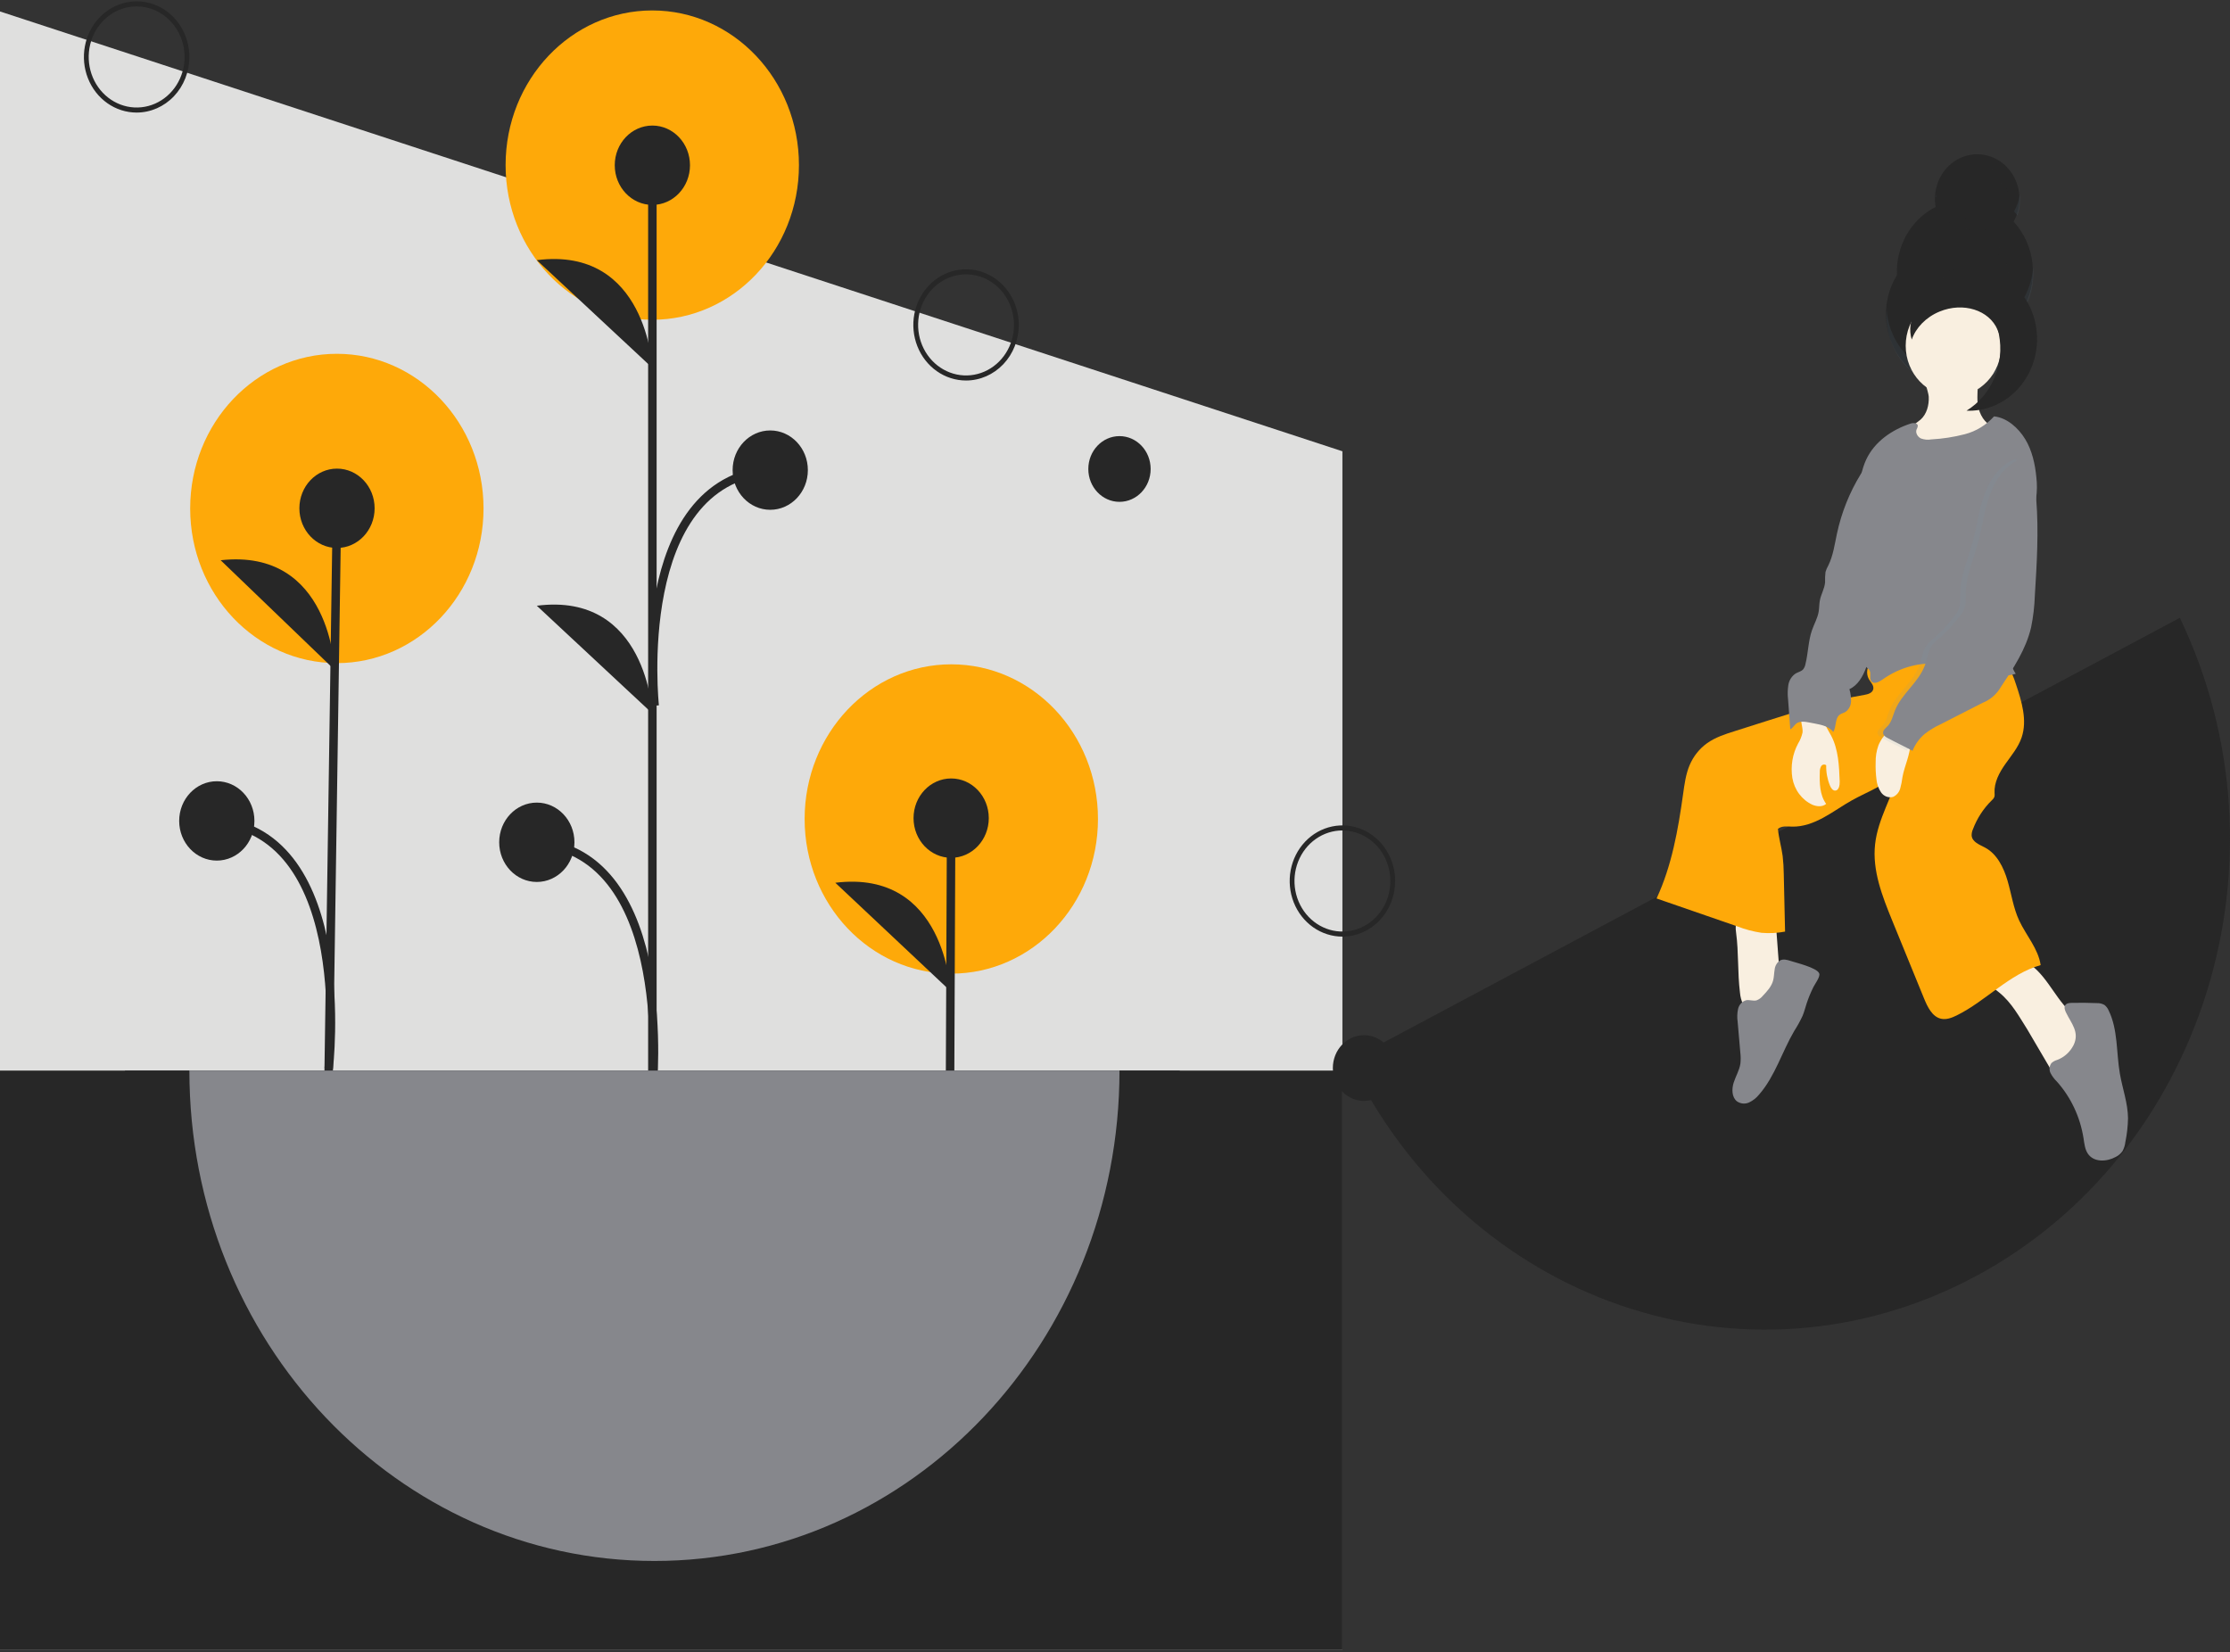 <svg width="525" height="389" viewBox="0 0 525 389" fill="none" xmlns="http://www.w3.org/2000/svg">
<rect x="0" y="0" width="525" height="389" fill="#333333" stroke="none"/>
<g clip-path="url(#clip0_2472_7448)">
<path d="M316.041 388.317H0V2.697L316.041 106.243V388.317Z" fill="#DFDFDE"/>
<path d="M277.736 252.041H29.418V374.035H277.736V252.041Z" fill="#272727"/>
<path d="M223.96 229.218C243.031 229.218 258.491 212.916 258.491 192.807C258.491 172.698 243.031 156.396 223.96 156.396C204.89 156.396 189.43 172.698 189.43 192.807C189.43 212.916 204.89 229.218 223.96 229.218Z" fill="#FEA909"/>
<path d="M223.648 258.654L223.931 192.606" stroke="#272727" stroke-width="2" stroke-miterlimit="10"/>
<path d="M223.928 201.947C228.82 201.947 232.786 197.765 232.786 192.607C232.786 187.448 228.82 183.267 223.928 183.267C219.036 183.267 215.07 187.448 215.07 192.607C215.07 197.765 219.036 201.947 223.928 201.947Z" fill="#272727"/>
<path d="M223.753 233.313C223.753 233.313 222.611 204.609 196.656 207.822L223.753 233.313Z" fill="#272727"/>
<path d="M79.304 156.116C98.375 156.116 113.835 139.814 113.835 119.705C113.835 99.595 98.375 83.293 79.304 83.293C60.233 83.293 44.773 99.595 44.773 119.705C44.773 139.814 60.233 156.116 79.304 156.116Z" fill="#FEA909"/>
<path d="M77.352 254.125L79.339 119.665" stroke="#272727" stroke-width="2" stroke-miterlimit="10"/>
<path d="M79.338 129.005C84.23 129.005 88.196 124.823 88.196 119.664C88.196 114.506 84.23 110.324 79.338 110.324C74.446 110.324 70.481 114.506 70.481 119.664C70.481 124.823 74.446 129.005 79.338 129.005Z" fill="#272727"/>
<path d="M78.777 157.698C78.777 157.698 77.936 128.982 51.949 131.892L78.777 157.698Z" fill="#272727"/>
<path d="M77.387 251.558C77.387 251.558 83.896 196.472 51.039 193.263" stroke="#272727" stroke-width="2" stroke-miterlimit="10"/>
<path d="M51.041 202.603C55.933 202.603 59.899 198.421 59.899 193.263C59.899 188.104 55.933 183.922 51.041 183.922C46.149 183.922 42.184 188.104 42.184 193.263C42.184 198.421 46.149 202.603 51.041 202.603Z" fill="#272727"/>
<path d="M153.562 75.281C172.633 75.281 188.093 58.98 188.093 38.87C188.093 18.761 172.633 2.459 153.562 2.459C134.491 2.459 119.031 18.761 119.031 38.87C119.031 58.98 134.491 75.281 153.562 75.281Z" fill="#FEA909"/>
<path d="M153.586 259.31V39.004" stroke="#272727" stroke-width="2" stroke-miterlimit="10"/>
<path d="M153.584 48.239C158.476 48.239 162.442 44.058 162.442 38.899C162.442 33.741 158.476 29.559 153.584 29.559C148.692 29.559 144.727 33.741 144.727 38.899C144.727 44.058 148.692 48.239 153.584 48.239Z" fill="#272727"/>
<path d="M126.381 207.633C131.273 207.633 135.239 203.451 135.239 198.292C135.239 193.134 131.273 188.952 126.381 188.952C121.489 188.952 117.523 193.134 117.523 198.292C117.523 203.451 121.489 207.633 126.381 207.633Z" fill="#272727"/>
<path d="M153.585 86.61C153.585 86.61 152.32 57.912 126.379 61.247L153.585 86.61Z" fill="#272727"/>
<path d="M153.585 167.966C153.585 167.966 152.32 139.268 126.379 142.603L153.585 167.966Z" fill="#272727"/>
<path d="M153.585 256.743C153.585 256.743 159.279 200.961 126.379 198.292" stroke="#272727" stroke-width="2" stroke-miterlimit="10"/>
<path d="M181.334 120.018C186.226 120.018 190.192 115.837 190.192 110.678C190.192 105.52 186.226 101.338 181.334 101.338C176.442 101.338 172.477 105.52 172.477 110.678C172.477 115.837 176.442 120.018 181.334 120.018Z" fill="#272727"/>
<path d="M154.13 166.153C154.13 166.153 148.436 113.347 181.337 110.678" stroke="#272727" stroke-width="2" stroke-miterlimit="10"/>
<path d="M227.435 89.581C224.98 89.581 222.579 88.813 220.538 87.374C218.496 85.936 216.904 83.891 215.965 81.499C215.025 79.106 214.779 76.474 215.258 73.934C215.737 71.395 216.92 69.062 218.656 67.231C220.392 65.4 222.605 64.153 225.013 63.648C227.422 63.143 229.918 63.402 232.187 64.393C234.455 65.384 236.395 67.062 237.759 69.215C239.123 71.368 239.851 73.899 239.851 76.489C239.848 79.96 238.538 83.287 236.211 85.742C233.883 88.196 230.727 89.577 227.435 89.581ZM227.435 64.587C225.203 64.587 223.021 65.285 221.165 66.593C219.308 67.9 217.862 69.759 217.007 71.934C216.153 74.109 215.93 76.502 216.365 78.811C216.801 81.119 217.876 83.24 219.454 84.904C221.033 86.569 223.044 87.702 225.233 88.162C227.423 88.621 229.692 88.385 231.755 87.484C233.817 86.584 235.58 85.058 236.82 83.101C238.061 81.144 238.723 78.843 238.723 76.489C238.719 73.333 237.529 70.308 235.413 68.077C233.297 65.845 230.428 64.59 227.435 64.587Z" fill="#272727"/>
<path d="M32.17 26.501C29.714 26.501 27.314 25.733 25.272 24.294C23.23 22.856 21.639 20.811 20.699 18.419C19.759 16.027 19.513 13.394 19.992 10.855C20.472 8.315 21.654 5.982 23.39 4.151C25.127 2.321 27.339 1.074 29.748 0.568C32.156 0.063 34.653 0.323 36.921 1.313C39.19 2.304 41.129 3.982 42.493 6.135C43.858 8.288 44.586 10.82 44.586 13.409C44.582 16.88 43.273 20.208 40.945 22.662C38.617 25.116 35.462 26.497 32.17 26.501ZM32.17 1.507C29.937 1.507 27.755 2.205 25.899 3.513C24.043 4.821 22.596 6.68 21.742 8.854C20.887 11.029 20.664 13.422 21.099 15.731C21.535 18.04 22.61 20.16 24.189 21.825C25.767 23.489 27.778 24.623 29.968 25.082C32.157 25.541 34.427 25.306 36.489 24.405C38.552 23.504 40.315 21.979 41.555 20.021C42.795 18.064 43.457 15.763 43.457 13.409C43.454 10.254 42.263 7.228 40.147 4.997C38.031 2.766 35.162 1.511 32.17 1.507Z" fill="#272727"/>
<path d="M316.041 220.501C313.585 220.501 311.185 219.733 309.143 218.295C307.101 216.856 305.51 214.811 304.57 212.419C303.63 210.027 303.385 207.394 303.864 204.855C304.343 202.315 305.525 199.982 307.262 198.151C308.998 196.321 311.21 195.074 313.619 194.568C316.027 194.063 318.524 194.323 320.792 195.313C323.061 196.304 325 197.982 326.364 200.135C327.729 202.288 328.457 204.82 328.457 207.409C328.453 210.88 327.144 214.208 324.816 216.662C322.489 219.116 319.333 220.497 316.041 220.501ZM316.041 195.507C313.809 195.507 311.626 196.205 309.77 197.513C307.914 198.821 306.467 200.68 305.613 202.854C304.759 205.029 304.535 207.422 304.971 209.731C305.406 212.04 306.481 214.16 308.06 215.825C309.638 217.489 311.649 218.623 313.839 219.082C316.028 219.541 318.298 219.306 320.36 218.405C322.423 217.504 324.186 215.978 325.426 214.021C326.666 212.064 327.328 209.763 327.328 207.409C327.325 204.253 326.134 201.228 324.018 198.997C321.902 196.766 319.033 195.511 316.041 195.507Z" fill="#272727"/>
<path d="M263.555 118.145C267.607 118.145 270.892 114.682 270.892 110.409C270.892 106.136 267.607 102.673 263.555 102.673C259.503 102.673 256.219 106.136 256.219 110.409C256.219 114.682 259.503 118.145 263.555 118.145Z" fill="#272727"/>
<path d="M321.122 259.182C325.174 259.182 328.458 255.718 328.458 251.446C328.458 247.173 325.174 243.709 321.122 243.709C317.07 243.709 313.785 247.173 313.785 251.446C313.785 255.718 317.07 259.182 321.122 259.182Z" fill="#272727"/>
<path d="M316.041 388.317V252.041H263.556C263.556 315.801 214.537 367.489 154.07 367.489C93.603 367.489 44.584 315.801 44.584 252.041H0V388.317H316.041Z" fill="#272727"/>
<path d="M154.072 367.489C214.539 367.489 263.557 315.801 263.557 252.041H44.586C44.586 315.801 93.604 367.489 154.072 367.489Z" fill="#86878C"/>
<path d="M464.91 300.575C518.867 271.795 540.482 202.342 513.189 145.446L317.793 249.666C345.086 306.562 410.953 329.354 464.91 300.575Z" fill="#272727"/>
<path d="M468.867 85.714C469.23 85.454 469.582 85.176 469.923 84.885C469.211 87.133 468.064 89.2 466.553 90.955C466.2 91.366 465.823 91.75 465.435 92.121C465.428 92.027 465.419 91.933 465.415 91.839C465.369 90.929 465.432 89.971 465.444 89.033C466.79 88.188 467.955 87.058 468.867 85.714Z" fill="url(#paint0_linear_2472_7448)"/>
<path d="M474.054 52.179C474.876 50.719 475.349 49.071 475.434 47.377C475.52 45.682 475.214 43.99 474.544 42.447C473.874 40.904 472.859 39.555 471.587 38.516C470.314 37.477 468.821 36.778 467.237 36.48C465.652 36.182 464.023 36.293 462.488 36.805C460.953 37.316 459.558 38.212 458.424 39.416C457.289 40.619 456.448 42.095 455.972 43.717C455.497 45.338 455.401 47.057 455.693 48.726C452.845 50.156 450.462 52.442 448.843 55.297C447.225 58.152 446.443 61.447 446.596 64.77C445.235 66.972 444.381 69.478 444.101 72.09C443.821 74.702 444.124 77.346 444.984 79.813C445.844 82.28 447.239 84.501 449.056 86.299C450.874 88.097 453.065 89.423 455.454 90.171C457.844 90.92 460.366 91.069 462.819 90.609C465.273 90.148 467.591 89.089 469.589 87.517C471.587 85.945 473.209 83.904 474.326 81.554C475.443 79.205 476.025 76.613 476.025 73.985C476.025 73.715 476.017 73.448 476.005 73.182C477.991 69.968 478.88 66.137 478.526 62.319C478.171 58.502 476.594 54.925 474.054 52.179Z" fill="#272727"/>
<g opacity="0.1">
<path d="M455.668 46.394C455.713 46.371 455.755 46.344 455.8 46.322C455.768 46.14 455.746 45.955 455.724 45.77C455.719 45.809 455.712 45.847 455.708 45.886C455.688 46.056 455.68 46.225 455.668 46.394Z" fill="#7598B4"/>
<path d="M478.594 63.584C478.303 66.151 477.453 68.613 476.113 70.778C476.125 71.044 476.132 71.312 476.132 71.581C476.133 75.941 474.533 80.132 471.669 83.277C468.805 86.422 464.898 88.276 460.767 88.452C456.635 88.628 452.599 87.112 449.504 84.221C446.409 81.329 444.495 77.288 444.162 72.942C444.127 73.396 444.105 73.855 444.105 74.319C444.105 78.797 445.793 83.092 448.796 86.259C451.799 89.425 455.872 91.204 460.119 91.204C464.366 91.204 468.439 89.425 471.442 86.259C474.445 83.092 476.132 78.797 476.132 74.319C476.132 74.05 476.125 73.782 476.113 73.516C478.054 70.379 478.948 66.648 478.652 62.915C478.635 63.137 478.62 63.36 478.594 63.584Z" fill="#7598B4"/>
<path d="M475.474 45.759C475.301 47.178 474.854 48.545 474.16 49.775C474.44 50.078 474.705 50.396 474.962 50.72C475.508 49.134 475.684 47.432 475.474 45.759Z" fill="#7598B4"/>
</g>
<path d="M409.633 233.673C409.71 234.634 409.957 235.571 410.361 236.436C410.567 236.866 410.867 237.239 411.236 237.524C411.605 237.809 412.033 237.997 412.484 238.075C413.314 238.08 414.128 237.831 414.826 237.359C416.252 236.573 417.732 235.661 418.476 234.157C419.196 232.702 419.092 230.964 418.971 229.327L418.013 216.452C415.707 216.385 413.39 216.386 411.086 216.518C408.803 216.65 408.403 217.216 408.72 219.566C409.353 224.242 409.045 228.993 409.633 233.673Z" fill="#F9EFE0"/>
<path d="M477.294 242.375L482.782 251.724C483.018 252.268 483.446 252.693 483.976 252.907C484.369 252.967 484.771 252.894 485.122 252.697C486.952 251.854 488.353 250.252 489.697 248.695C490.609 247.638 491.552 246.523 491.894 245.14C492.071 244.39 492.064 243.605 491.872 242.859C491.68 242.114 491.31 241.432 490.798 240.879C490.157 240.291 489.464 239.769 488.729 239.32C484.391 236.235 482.433 230.374 478.151 227.203C477.903 226.987 477.602 226.85 477.283 226.81C476.965 226.829 476.657 226.938 476.392 227.125C474.441 228.253 472.489 229.381 470.538 230.509C468.003 231.971 468.806 232.143 470.731 233.718C473.567 236.038 475.339 239.282 477.294 242.375Z" fill="#F9EFE0"/>
<path d="M421.546 226.226C420.742 225.959 419.842 225.719 419.084 226.108C418.729 226.336 418.429 226.647 418.207 227.017C417.984 227.387 417.845 227.806 417.801 228.241C417.648 229.1 417.666 229.992 417.44 230.833C417.058 232.251 416.034 233.359 415.046 234.402C414.647 234.904 414.129 235.285 413.543 235.505C412.752 235.719 411.911 235.328 411.106 235.476C410.637 235.603 410.21 235.863 409.871 236.227C409.532 236.591 409.294 237.046 409.183 237.543C408.974 238.539 408.942 239.567 409.089 240.575L409.712 247.751C409.822 248.626 409.83 249.511 409.737 250.388C409.508 251.966 408.638 253.35 408.156 254.863C407.673 256.376 407.7 258.307 408.908 259.269C409.329 259.566 409.815 259.746 410.319 259.793C410.824 259.839 411.332 259.752 411.796 259.538C412.721 259.098 413.539 258.443 414.189 257.622C417.885 253.372 419.535 247.615 422.41 242.71C423.144 241.575 423.8 240.387 424.375 239.154C424.769 238.201 425.02 237.191 425.339 236.207C425.78 234.892 426.309 233.613 426.922 232.377C427.264 231.671 428.573 229.969 428.298 229.18C427.829 227.833 422.791 226.64 421.546 226.226Z" fill="#86878C"/>
<path d="M488.188 246.02C487.357 247.665 485.969 248.92 484.3 249.534C483.816 249.672 483.365 249.918 482.979 250.255C482.725 250.582 482.568 250.98 482.526 251.401C482.485 251.821 482.562 252.245 482.747 252.619C483.13 253.361 483.626 254.029 484.218 254.598C487.536 258.301 489.73 262.963 490.519 267.989C490.716 269.257 490.844 270.605 491.564 271.642C492.97 273.667 495.962 273.534 498.076 272.38C498.721 272.068 499.282 271.589 499.704 270.988C500.057 270.335 500.281 269.615 500.363 268.87C500.745 267.022 500.955 265.14 500.992 263.25C500.951 259.682 499.68 256.271 499.073 252.761C498.211 247.779 498.643 242.414 496.443 237.912C496.224 237.384 495.878 236.925 495.438 236.581C494.888 236.276 494.271 236.13 493.649 236.157C491.662 236.071 489.673 236.053 487.682 236.102C487.125 236.115 486.473 236.19 486.184 236.693C485.889 237.207 486.147 237.864 486.406 238.399C487.638 240.941 489.634 242.972 488.188 246.02Z" fill="#86878C"/>
<path d="M440.684 155.771C440.128 156.254 439.751 156.929 439.62 157.676C439.488 158.423 439.61 159.196 439.964 159.858C440.405 160.628 441.195 161.344 441.022 162.225C440.842 163.139 439.776 163.45 438.902 163.596C431.195 164.889 423.696 167.268 416.224 169.64L408.386 172.129C406.126 172.846 403.827 173.583 401.874 174.981C400.082 176.268 398.664 178.054 397.778 180.141C396.882 182.259 396.574 184.592 396.254 186.887C395.077 195.333 393.574 203.862 390 211.521L409.009 218.093C410.852 218.807 412.761 219.314 414.705 219.605C416.558 219.767 418.423 219.672 420.252 219.322C420.134 214.846 420.063 210.235 419.945 205.76C419.932 204.346 419.845 202.934 419.684 201.53C419.399 199.386 418.768 197.299 418.571 195.143C419.448 194.38 420.722 194.57 421.859 194.605C424.452 194.685 426.984 193.734 429.29 192.481C431.596 191.228 433.74 189.667 436.034 188.388C439.855 186.257 444.201 184.824 447.117 181.46C445.632 187.431 442.122 192.634 441.443 198.766C440.757 204.961 443.148 211.023 445.488 216.751L452.967 235.052C453.792 237.072 454.892 239.343 456.928 239.825C458.196 240.126 459.505 239.624 460.682 239.042C467.565 235.643 473.072 229.253 480.421 227.209C479.873 223.372 476.998 220.199 475.369 216.719C473.996 213.784 473.547 210.479 472.632 207.352C471.717 204.224 470.144 201.055 467.379 199.568C466.066 198.863 464.297 198.248 464.174 196.7C464.166 196.202 464.266 195.709 464.466 195.259C465.451 192.646 466.98 190.3 468.94 188.393C469.192 188.188 469.394 187.922 469.528 187.617C469.6 187.315 469.615 187.001 469.571 186.693C469.433 184.202 470.698 181.871 472.11 179.867C473.521 177.863 475.152 175.956 475.948 173.606C477.316 169.564 475.958 165.122 474.606 161.074C474.059 159.438 473.484 157.751 472.36 156.484C470.599 154.497 467.856 153.924 465.292 153.627C457.001 152.669 447.272 150.377 440.684 155.771Z" fill="#FEA909"/>
<g opacity="0.1">
<path d="M440.109 157.937C440.388 157.877 440.647 157.739 440.858 157.538C441.069 157.337 441.226 157.08 441.311 156.794C441.332 156.681 441.339 156.567 441.33 156.453C441.211 156.544 441.09 156.632 440.973 156.728C440.592 157.047 440.294 157.463 440.109 157.937Z" fill="#7598B4"/>
</g>
<path d="M454.074 93.381C454.173 95.377 453.602 97.514 452.146 98.795C451.679 99.206 451.137 99.518 450.688 99.95C450.288 100.383 449.983 100.902 449.793 101.471C449.603 102.04 449.534 102.646 449.588 103.247C449.643 103.848 449.822 104.429 450.111 104.95C450.4 105.47 450.794 105.918 451.264 106.263C452.775 107.235 454.697 106.973 456.442 106.654C458.769 106.311 461.049 105.683 463.238 104.784C465.44 103.872 467.314 102.253 468.595 100.157C466.696 99.04 465.661 96.695 465.546 94.404C465.43 92.111 466.026 89.509 464.649 87.73C463.323 86.017 460.827 86.029 458.805 86.617C457.79 86.913 456.808 87.321 455.792 87.61C455.277 87.756 453.576 87.76 453.239 88.16C452.628 88.887 454.017 92.225 454.074 93.381Z" fill="#F9EFE0"/>
<path d="M459.905 93.257C466.12 93.257 471.157 87.945 471.157 81.392C471.157 74.839 466.12 69.527 459.905 69.527C453.69 69.527 448.652 74.839 448.652 81.392C448.652 87.945 453.69 93.257 459.905 93.257Z" fill="#F9EFE0"/>
<path d="M424.369 172.425C424.167 173.363 423.808 174.255 423.309 175.06C421.997 177.518 421.523 180.375 421.966 183.157C422.204 184.536 422.759 185.833 423.584 186.932C424.409 188.032 425.478 188.901 426.696 189.462C427.75 189.899 429.054 190.014 429.923 189.249C428.42 187.187 428.34 184.371 428.43 181.772C428.404 181.287 428.514 180.804 428.746 180.384C428.807 180.284 428.888 180.199 428.982 180.133C429.076 180.067 429.183 180.022 429.294 180.001C429.405 179.981 429.52 179.984 429.63 180.012C429.74 180.039 429.843 180.09 429.934 180.162C429.896 181.798 430.196 183.424 430.813 184.926C431.051 185.504 431.458 186.142 432.055 186.126C432.912 186.102 433.143 184.879 433.111 183.975C432.978 180.295 432.807 176.462 431.125 173.235C430.509 172.054 429.688 170.945 429.454 169.62C429.443 169.16 429.292 168.716 429.024 168.354C428.838 168.2 428.622 168.094 428.391 168.043C427.422 167.754 425.129 166.856 424.33 167.813C423.472 168.838 424.524 171.199 424.369 172.425Z" fill="#F9EFE0"/>
<path d="M441.084 109.382C439.793 109.229 438.774 110.475 438.067 111.623C435.433 115.906 433.537 120.646 432.467 125.624C431.922 128.165 431.579 130.805 430.435 133.114C430.16 133.593 429.938 134.104 429.774 134.637C429.676 135.452 429.642 136.273 429.671 137.093C429.552 138.576 428.721 139.893 428.442 141.351C428.276 142.221 428.31 143.121 428.162 143.994C427.903 145.523 427.106 146.883 426.596 148.34C425.699 150.905 425.707 153.722 425.046 156.367C424.966 156.803 424.787 157.212 424.525 157.56C424.077 158.078 423.362 158.205 422.776 158.537C422.315 158.835 421.92 159.232 421.617 159.704C421.314 160.176 421.11 160.71 421.019 161.272C420.844 162.395 420.824 163.539 420.959 164.668L421.477 171.687C422.01 171.451 422.358 170.815 422.802 170.425C423.616 169.712 424.811 169.872 425.852 170.071L427.368 170.361C428.92 170.657 430.607 171.035 431.602 172.324C432.392 171.021 431.94 169.099 433.156 168.231C433.551 167.949 434.041 167.854 434.457 167.608C434.85 167.34 435.175 166.977 435.406 166.548C435.636 166.119 435.765 165.638 435.782 165.146C435.806 164.161 435.677 163.179 435.401 162.238C437.349 161.371 438.557 159.291 439.319 157.211C440.158 154.694 440.765 152.097 441.131 149.457C442.891 139.027 444.5 128.522 444.659 117.929C444.77 116.157 444.585 114.379 444.111 112.675C443.557 111.002 442.753 109.581 441.084 109.382Z" fill="#86878C"/>
<path d="M469.452 98.023C467.594 100.077 465.22 101.531 462.608 102.214C460.009 102.888 457.355 103.301 454.683 103.445C453.861 103.591 453.018 103.514 452.232 103.222C451.476 102.861 450.902 101.918 451.209 101.105C451.358 100.854 451.459 100.574 451.505 100.282C451.492 99.559 450.483 99.499 449.828 99.713C445.497 101.126 441.342 103.923 439.343 108.215C438.214 110.639 437.841 113.365 437.483 116.039C436.542 123.073 435.602 130.259 436.865 137.237C437.538 140.958 438.832 144.585 438.913 148.372C438.959 150.494 438.619 152.607 438.635 154.73C438.575 155.473 438.764 156.216 439.168 156.828C439.48 157.209 439.95 157.45 440.167 157.899C440.531 158.649 440.045 159.678 440.523 160.353C441.113 161.183 442.343 160.587 443.155 160.001C447.238 157.077 452.17 155.768 457.079 156.305C462.977 156.972 468.837 160.286 474.556 158.63C474.262 158.177 474.008 157.697 473.797 157.195C470.945 147.312 471.138 136.266 475.407 126.968C476.865 123.792 478.8 120.765 479.359 117.285C479.584 115.658 479.602 114.006 479.411 112.373C479.111 109.214 478.398 106.03 476.77 103.359C475.142 100.689 472.448 98.336 469.452 98.023Z" fill="#86878C"/>
<path d="M442.227 175.479C441.769 176.769 441.549 178.14 441.579 179.518C441.537 180.835 441.599 182.154 441.765 183.461C441.861 184.578 442.239 185.647 442.859 186.558C443.176 187.007 443.612 187.346 444.112 187.533C444.612 187.721 445.153 187.748 445.668 187.611C446.073 187.434 446.435 187.164 446.728 186.82C447.021 186.476 447.238 186.068 447.363 185.624C447.605 184.738 447.783 183.833 447.894 182.919C448.388 180.225 449.729 177.698 449.752 174.955C449.771 174.629 449.722 174.304 449.609 174C449.121 172.873 446.731 171.608 445.564 171.797C444.103 172.035 442.757 174.177 442.227 175.479Z" fill="#F9EFE0"/>
<path opacity="0.1" d="M474.698 108.041C474.476 110.4 476.64 112.178 477.496 114.37C477.845 115.394 478.045 116.468 478.086 117.555C478.687 125.098 478.22 132.685 477.753 140.239C477.668 142.754 477.372 145.256 476.869 147.716C475.661 152.878 472.69 157.352 469.778 161.693C468.778 163.433 467.247 164.764 465.437 165.469L455.445 170.572C454.194 171.155 453.004 171.877 451.897 172.724C450.611 173.787 449.601 175.174 448.959 176.758C447.02 175.713 445.008 174.776 443.069 173.731C442.616 173.487 442.108 173.168 442.03 172.637C441.925 171.925 442.631 171.422 443.117 170.915C444.026 169.966 444.306 168.56 444.798 167.316C446.406 163.25 450.45 160.647 451.909 156.519C452.47 154.933 452.641 153.14 453.635 151.81C454.204 151.144 454.844 150.549 455.541 150.037C457.082 148.658 458.497 147.131 459.767 145.475C460.338 144.85 460.806 144.129 461.15 143.341C461.586 142.169 461.456 140.863 461.478 139.604C461.553 135.484 463.319 131.641 464.401 127.681C465.42 123.952 465.845 120.04 467.181 116.424C468.517 112.808 471.135 109.013 474.698 108.041Z" fill="#7598B4"/>
<path d="M475.999 108.041C475.776 110.4 477.941 112.178 478.796 114.37C479.146 115.394 479.345 116.468 479.387 117.555C479.988 125.098 479.521 132.685 479.054 140.239C478.969 142.754 478.673 145.256 478.17 147.716C476.962 152.878 473.991 157.352 471.079 161.693C470.079 163.433 468.548 164.764 466.737 165.469L456.746 170.572C455.494 171.155 454.305 171.877 453.197 172.724C451.912 173.787 450.901 175.174 450.26 176.758C448.321 175.713 446.308 174.776 444.37 173.731C443.916 173.487 443.409 173.168 443.331 172.637C443.226 171.925 443.932 171.422 444.418 170.915C445.327 169.966 445.607 168.56 446.099 167.316C447.707 163.25 451.751 160.647 453.21 156.519C453.771 154.933 453.942 153.14 454.936 151.81C455.505 151.144 456.144 150.549 456.842 150.037C458.383 148.658 459.797 147.131 461.068 145.475C461.639 144.85 462.107 144.129 462.45 143.341C462.887 142.169 462.756 140.863 462.779 139.604C462.854 135.484 464.62 131.641 465.702 127.681C466.721 123.952 467.146 120.04 468.482 116.424C469.818 112.808 472.436 109.013 475.999 108.041Z" fill="#86878C"/>
<path d="M465.483 63.05C462.016 62.603 458.506 63.369 455.492 65.231C455.936 65.248 456.382 65.28 456.831 65.337C460.161 65.761 463.281 67.277 465.75 69.671C468.219 72.065 469.913 75.216 470.592 78.679C471.271 82.142 470.902 85.743 469.537 88.974C468.171 92.204 465.878 94.901 462.981 96.683C467.109 96.842 471.135 95.312 474.219 92.414C477.302 89.516 479.204 85.474 479.527 81.132C479.85 76.789 478.569 72.484 475.952 69.114C473.335 65.744 469.584 63.571 465.483 63.05Z" fill="#272727"/>
<path d="M470.409 72.436C470.798 73.365 471.009 74.365 471.031 75.38C471.053 76.395 470.885 77.404 470.536 78.35C470.46 78.106 470.372 77.865 470.273 77.63C468.294 72.986 462.197 71.064 456.654 73.337C453.39 74.675 451.047 77.172 450.077 79.947C448.666 75.457 451.532 70.299 456.79 68.143C462.333 65.87 468.43 67.792 470.409 72.436Z" fill="#272727"/>
<g opacity="0.1">
<path d="M470.44 77.982C470.184 74.722 469.037 71.612 467.138 69.026C465.238 66.44 462.668 64.491 459.739 63.415C458.248 63.802 456.818 64.414 455.492 65.231C455.936 65.248 456.382 65.28 456.831 65.337C460.046 65.747 463.068 67.175 465.497 69.432C467.927 71.69 469.65 74.671 470.44 77.982Z" fill="#272727"/>
<path d="M473.038 65.66C472.782 62.401 471.635 59.29 469.735 56.704C467.836 54.118 465.266 52.169 462.337 51.093C460.846 51.48 459.416 52.092 458.09 52.909C458.534 52.926 458.98 52.958 459.429 53.016C462.644 53.425 465.665 54.853 468.095 57.111C470.524 59.368 472.248 62.349 473.038 65.66Z" fill="#272727"/>
<path d="M473.103 47.256C472.949 45.289 472.257 43.411 471.11 41.851C469.964 40.291 468.413 39.114 466.645 38.465C465.745 38.699 464.882 39.068 464.082 39.561C464.35 39.571 464.619 39.59 464.89 39.625C466.83 39.872 468.654 40.734 470.12 42.096C471.586 43.459 472.626 45.258 473.103 47.256Z" fill="#272727"/>
<path d="M479.092 75.694C479.403 79.743 478.32 83.775 476.042 87.051C473.764 90.327 470.443 92.629 466.687 93.533C465.606 94.771 464.357 95.832 462.98 96.683C465.463 96.778 467.933 96.263 470.194 95.179C472.456 94.094 474.447 92.469 476.01 90.433C477.573 88.397 478.665 86.005 479.2 83.447C479.735 80.889 479.698 78.234 479.092 75.694Z" fill="#272727"/>
</g>
</g>
<defs>
<linearGradient id="paint0_linear_2472_7448" x1="467.661" y1="92.121" x2="467.661" y2="84.885" gradientUnits="userSpaceOnUse">
<stop stop-color="#808080" stop-opacity="0.25"/>
<stop offset="0.535" stop-color="#808080" stop-opacity="0.12"/>
<stop offset="1" stop-color="#808080" stop-opacity="0.1"/>
</linearGradient>
<clipPath id="clip0_2472_7448">
<rect width="525" height="388" fill="white" transform="translate(0 0.317)"/>
</clipPath>
</defs>
</svg>
